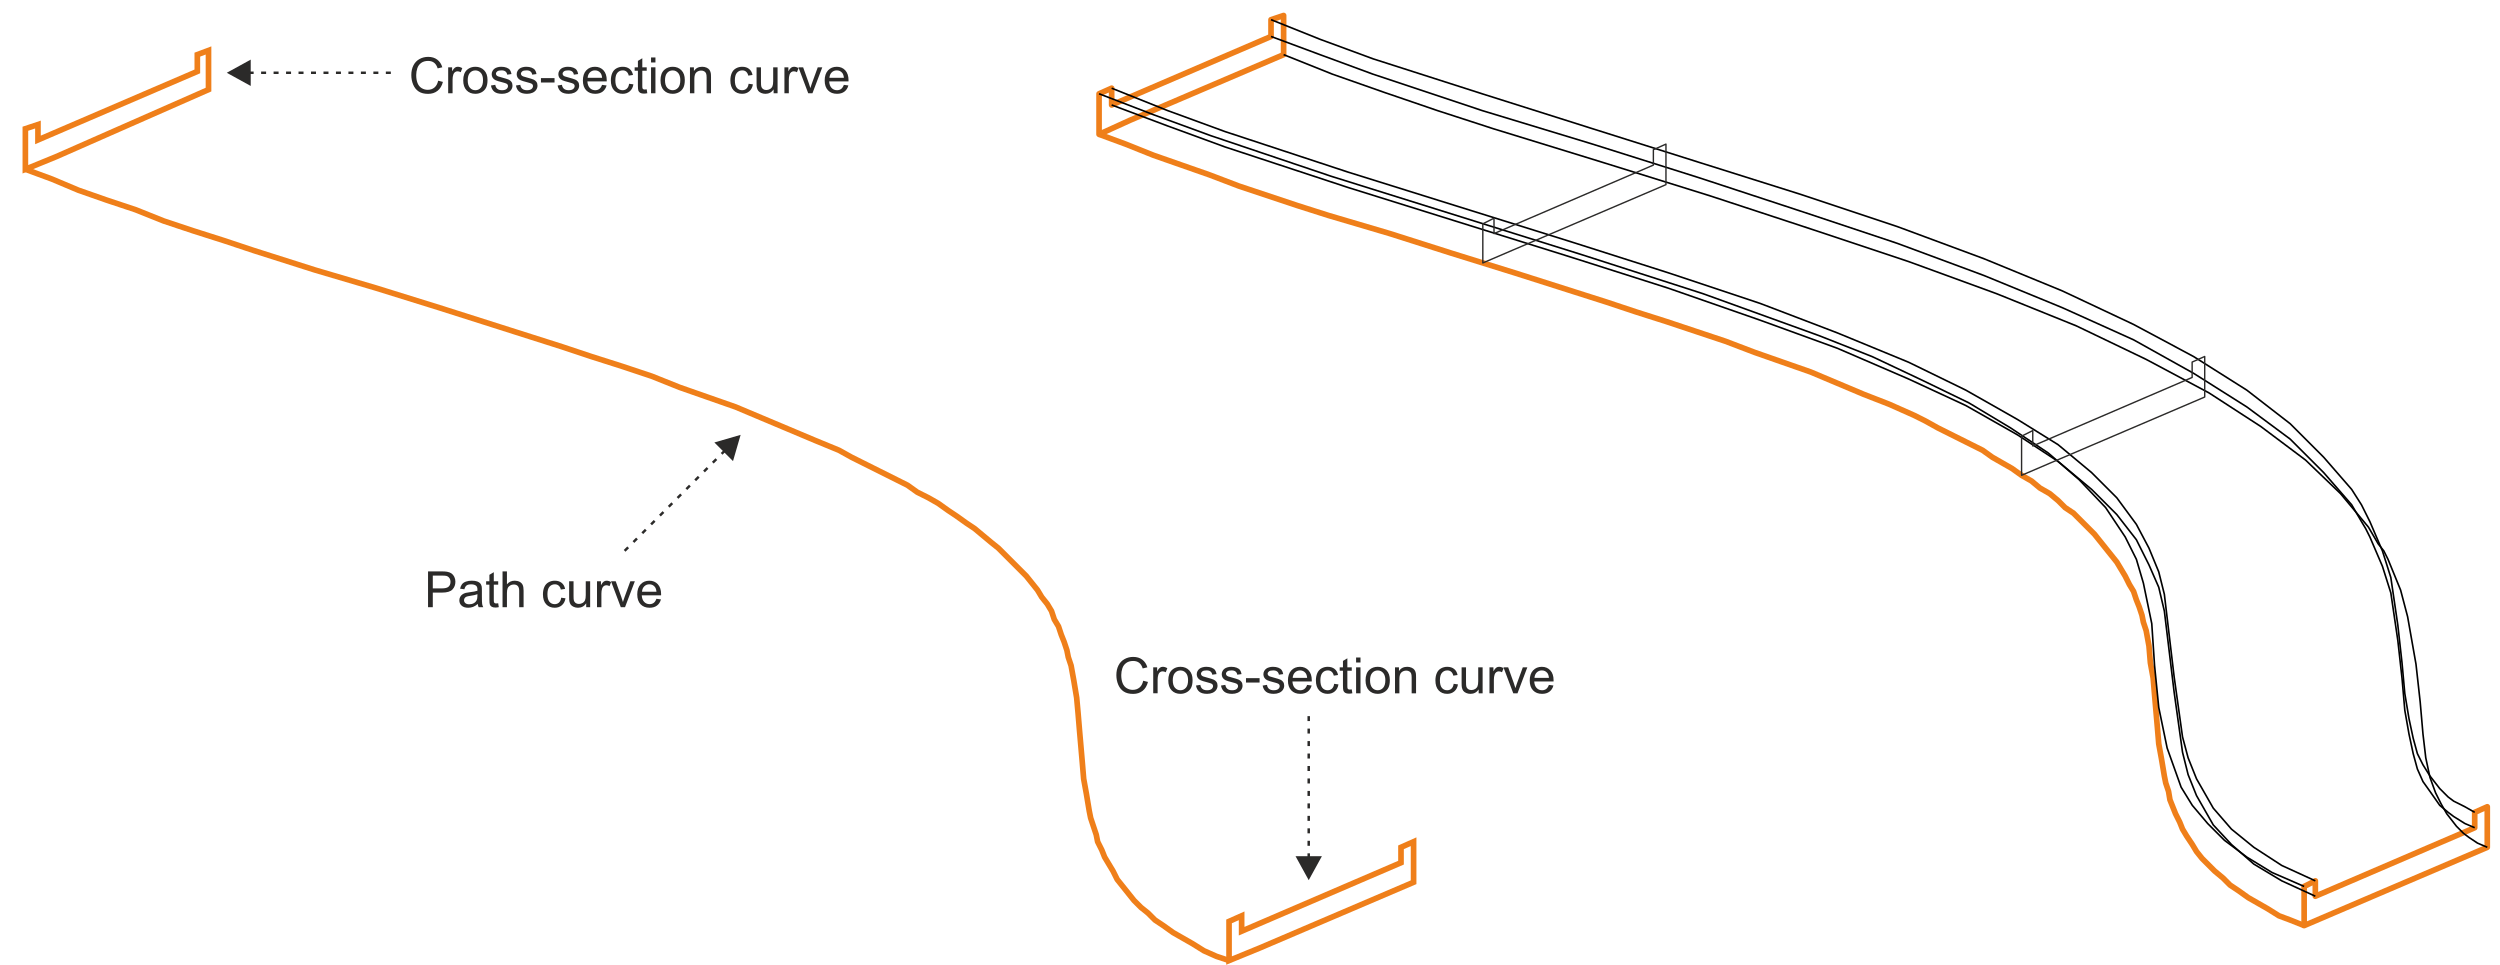 <?xml version="1.0" encoding="UTF-8"?>
<!DOCTYPE svg PUBLIC "-//W3C//DTD SVG 1.1//EN" "http://www.w3.org/Graphics/SVG/1.1/DTD/svg11.dtd">
<!-- Creator: CorelDRAW 2019 (64-Bit) -->
<svg xmlns="http://www.w3.org/2000/svg" xml:space="preserve" width="6.854in" height="2.645in" version="1.1" style="shape-rendering:geometricPrecision; text-rendering:geometricPrecision; image-rendering:optimizeQuality; fill-rule:evenodd; clip-rule:evenodd"
viewBox="-30 -30 5878.64 2286.68"
 xmlns:xlink="http://www.w3.org/1999/xlink">
 <defs>
  <style type="text/css">
   <![CDATA[
    .str4 {stroke:black;stroke-width:3.91;stroke-miterlimit:10}
    .str3 {stroke:#EF7F1A;stroke-width:13.44;stroke-miterlimit:10}
    .str0 {stroke:#EF7F1A;stroke-width:13.44;stroke-miterlimit:10}
    .str2 {stroke:#EF7F1A;stroke-width:13.44;stroke-linejoin:round;stroke-miterlimit:10}
    .str1 {stroke:#EF7F1A;stroke-width:13.44;stroke-linejoin:round;stroke-miterlimit:10}
    .str5 {stroke:#2B2A29;stroke-width:3.36;stroke-linejoin:round;stroke-miterlimit:10}
    .str6 {stroke:#2B2A29;stroke-width:3.36;stroke-linejoin:round;stroke-miterlimit:10}
    .fil0 {fill:none;fill-rule:nonzero}
    .fil1 {fill:#2B2A29;fill-rule:nonzero}
    .fil2 {fill:#2B2A29;fill-rule:nonzero}
   ]]>
  </style>
 </defs>
 <g id="Layer_x0020_1">
  <polygon class="fil0 str0" points="440.79,89.56 440.79,182.34 79.62,341.39 6.72,371.21 6.72,275.12 36.54,265.18 36.54,301.63 414.28,139.27 414.28,99.5 "/>
  <polygon class="fil0 str0" points="3297.05,1965.02 3297.05,2061.11 2932.56,2216.84 2859.67,2246.67 2859.67,2153.89 2889.49,2140.63 2889.49,2177.09 3267.23,2014.72 3267.23,1978.27 "/>
  <polyline class="fil0 str1" points="6.72,371.21 69.68,394.41 132.63,420.91 198.9,444.11 268.49,467.3 334.76,493.81 404.34,517.01 477.24,540.2 546.82,563.39 692.62,609.78 838.41,652.86 987.52,699.25 1133.32,745.64 1206.21,768.83 1279.11,792.03 1348.7,815.22 1421.6,838.42 1491.18,861.61 1557.45,888.12 1623.72,911.32 1689.99,934.51 1752.95,961.02 1815.91,987.52 1878.86,1014.03 1935.19,1037.23 1965.01,1053.8 1991.52,1067.05 2018.03,1080.31 2044.54,1093.56 2071.04,1106.81 2097.55,1120.07 2120.75,1136.63 2147.26,1149.89 2170.45,1163.14 2193.65,1179.71 2213.53,1192.97 2236.72,1209.53 2256.61,1222.79 2276.49,1239.36 2296.37,1255.92 2312.93,1269.18 2329.5,1285.74 2346.07,1302.31 2362.64,1318.88 2379.2,1335.44 2392.46,1352.02 2405.71,1368.58 2415.66,1385.15 2428.91,1401.72 2438.85,1418.28 2445.47,1438.17 2455.42,1454.73 2462.04,1474.61 2468.67,1491.18 2475.3,1511.06 2478.61,1527.63 2485.24,1547.51 2491.86,1583.96 2498.49,1623.72 2501.8,1660.17 2505.12,1699.94 2511.75,1776.15 2515.06,1815.91 2521.69,1852.36 2528.31,1892.12 2531.63,1908.69 2538.25,1928.57 2544.88,1948.45 2548.19,1965.02 2558.13,1984.89 2564.76,2001.47 2574.7,2018.03 2584.64,2034.6 2594.58,2054.48 2607.83,2071.05 2621.09,2087.62 2634.35,2104.19 2650.91,2120.76 2667.48,2134 2684.05,2150.57 2703.93,2163.83 2727.12,2180.39 2750.32,2193.65 2773.52,2206.9 2800.02,2223.47 2829.84,2236.73 2859.67,2246.67 "/>
  <polygon class="fil0 str2" points="2988.98,6.72 2988.98,99.5 2624.49,255.24 2551.59,288.37 2551.59,192.28 2581.41,179.03 2581.41,218.79 2959.15,56.43 2959.15,16.66 "/>
  <polygon class="fil0 str2" points="5841.92,1882.18 5841.92,1978.27 5477.44,2134.01 5407.85,2163.83 5407.85,2071.05 5434.36,2057.8 5434.36,2094.25 5812.1,1931.88 5812.1,1895.43 "/>
  <polyline class="fil0 str3" points="2551.59,288.37 2614.55,311.57 2680.82,338.08 2747.09,361.27 2813.36,384.47 2882.95,410.98 2952.53,434.17 3022.11,457.36 3095.01,480.56 3240.81,523.63 3386.6,570.03 3535.71,616.41 3681.5,662.8 3754.4,686 3823.99,709.19 3896.88,732.39 3966.47,755.58 4036.05,778.78 4105.64,805.28 4171.91,828.48 4238.18,851.67 4301.13,878.18 4364.09,904.69 4423.74,927.89 4483.38,954.39 4509.88,967.65 4539.71,984.22 4566.21,997.47 4592.72,1010.72 4619.23,1023.98 4645.74,1037.23 4668.94,1053.8 4692.13,1067.06 4715.32,1080.31 4738.52,1096.87 4761.72,1110.13 4781.6,1126.7 4804.79,1139.95 4824.67,1156.52 4841.24,1173.09 4861.12,1186.34 4877.69,1202.91 4894.25,1219.47 4910.82,1236.04 4924.07,1252.61 4937.33,1269.18 4950.59,1285.75 4963.84,1302.31 4973.78,1318.88 4983.72,1335.45 4993.66,1355.33 5003.6,1371.9 5010.23,1391.78 5016.86,1408.34 5023.48,1428.23 5026.8,1444.79 5033.42,1464.68 5040.05,1501.12 5043.36,1540.89 5049.99,1577.34 5053.3,1617.1 5059.93,1693.31 5063.24,1733.07 5069.87,1769.52 5076.5,1809.29 5079.81,1825.85 5086.44,1845.73 5089.75,1865.61 5096.38,1882.18 5103,1898.74 5112.94,1918.63 5119.58,1935.2 5129.52,1951.76 5142.77,1971.64 5152.71,1988.21 5165.96,2004.78 5182.53,2021.35 5195.78,2034.6 5215.67,2051.17 5232.23,2067.74 5252.11,2080.99 5275.31,2097.55 5298.51,2110.82 5321.7,2124.07 5348.21,2140.64 5374.72,2150.58 5407.85,2163.83 "/>
  <polyline class="fil0 str4" points="2959.15,16.66 3075.13,63.06 3201.04,109.44 3459.5,192.28 3721.26,275.12 3973.1,354.64 4214.98,430.86 4443.61,507.07 4649.05,583.28 4834.61,659.49 5003.6,739.01 5146.08,815.22 5271.99,894.75 5374.72,974.27 5454.24,1053.8 5520.51,1130.01 5543.71,1166.46 5553.64,1186.34 5563.59,1206.22 5593.41,1275.81 5613.29,1338.76 5629.86,1451.42 5639.8,1540.89 5646.43,1613.79 5656.37,1673.42 5666.31,1719.82 5676.25,1756.26 5689.5,1782.77 5706.07,1809.29 5729.26,1839.1 5749.14,1858.99 5762.4,1868.93 5788.91,1882.18 5812.1,1895.43 "/>
  <polyline class="fil0 str4" points="2959.15,56.43 3075.13,99.5 3201.04,145.89 3459.5,232.05 3721.26,311.57 3973.1,391.09 4214.98,470.62 4443.61,546.83 4649.05,623.04 4834.61,699.25 5003.6,775.46 5146.08,854.99 5271.99,934.51 5374.72,1010.72 5454.24,1090.25 5520.51,1166.46 5543.71,1206.22 5553.64,1222.79 5563.59,1242.67 5593.41,1312.25 5613.29,1375.21 5629.86,1487.87 5639.8,1577.34 5646.43,1653.55 5656.37,1709.88 5666.31,1756.26 5676.25,1792.72 5689.5,1822.53 5706.07,1845.73 5729.26,1878.87 5749.14,1895.43 5762.4,1905.37 5788.91,1921.94 5812.1,1931.88 "/>
  <polyline class="fil0 str4" points="2581.41,218.79 2713.96,268.49 2849.81,318.19 3141.4,414.29 3671.56,579.97 3900.2,652.86 4118.89,729.07 4301.13,795.34 4470.12,868.24 4605.98,931.2 4728.58,1000.78 4824.67,1063.74 4904.19,1130.01 4963.84,1189.65 5010.23,1249.3 5040.05,1308.94 5063.24,1361.95 5076.5,1418.28 5099.69,1610.48 5119.58,1752.95 5132.83,1805.97 5152.71,1855.67 5192.47,1925.26 5235.55,1971.64 5288.56,2018.03 5354.83,2057.8 5434.36,2094.25 "/>
  <polyline class="fil0 str4" points="2581.41,179.03 2713.96,232.05 2849.81,281.75 3141.4,377.84 3671.56,543.52 3900.2,616.41 4118.89,689.31 4301.13,758.9 4470.12,828.48 4605.98,894.75 4728.58,964.33 4824.67,1023.98 4904.19,1090.25 4963.84,1149.89 5010.23,1212.85 5040.05,1269.18 5063.24,1325.51 5076.5,1378.52 5099.69,1574.02 5119.58,1716.5 5132.83,1766.2 5152.71,1815.91 5192.47,1885.5 5235.55,1935.2 5288.56,1978.27 5354.83,2021.35 5434.36,2057.8 "/>
  <polyline class="fil0 str4" points="2551.59,192.28 2680.82,241.99 2816.67,291.69 3101.64,387.78 3694.76,573.33 3983.04,666.11 4258.06,765.52 4383.97,815.22 4503.26,871.55 4612.61,924.57 4712.01,984.22 4801.48,1043.86 4874.37,1106.82 4937.33,1173.09 4983.72,1242.67 5010.23,1295.69 5026.8,1352.02 5046.68,1448.11 5053.3,1547.51 5063.24,1646.92 5083.13,1743.01 5116.26,1835.79 5142.77,1878.87 5179.22,1921.94 5218.98,1961.71 5271.99,2001.47 5331.64,2037.92 5407.85,2071.05 "/>
  <polyline class="fil0 str4" points="2988.98,99.5 3104.95,145.89 3227.55,188.97 3353.46,232.05 3486.01,275.12 3744.46,354.64 3999.6,434.17 4241.49,513.69 4470.12,589.91 4678.88,666.11 4867.75,742.33 5033.42,821.85 5182.53,901.38 5305.13,980.9 5411.16,1060.42 5494,1139.95 5560.27,1219.47 5583.47,1259.24 5596.72,1275.81 5606.66,1295.69 5636.48,1368.58 5653.05,1431.54 5672.93,1544.2 5682.87,1633.66 5689.5,1709.88 5696.13,1766.2 5706.07,1812.6 5719.32,1849.04 5732.58,1875.56 5745.83,1898.74 5769.02,1928.57 5785.59,1945.14 5798.85,1955.08 5818.73,1968.33 5841.92,1978.27 "/>
  <path class="fil1" d="M2656.21 1583.49l11.26 2.85c-2.35,9.23 -6.58,16.24 -12.68,21.08 -6.1,4.84 -13.57,7.27 -22.4,7.27 -9.12,0 -16.55,-1.85 -22.28,-5.59 -5.73,-3.71 -10.08,-9.1 -13.06,-16.16 -2.98,-7.07 -4.48,-14.64 -4.48,-22.74 0,-8.83 1.68,-16.53 5.06,-23.11 3.38,-6.58 8.18,-11.57 14.4,-14.99 6.22,-3.42 13.08,-5.11 20.54,-5.11 8.49,0 15.63,2.15 21.39,6.48 5.79,4.33 9.82,10.39 12.09,18.21l-11.02 2.61c-1.96,-6.16 -4.82,-10.67 -8.55,-13.47 -3.74,-2.82 -8.44,-4.23 -14.11,-4.23 -6.5,0 -11.95,1.56 -16.31,4.68 -4.37,3.12 -7.45,7.33 -9.21,12.58 -1.78,5.27 -2.67,10.71 -2.67,16.3 0,7.21 1.05,13.51 3.14,18.88 2.09,5.39 5.35,9.4 9.78,12.07 4.42,2.67 9.21,3.99 14.36,3.99 6.28,0 11.57,-1.82 15.92,-5.43 4.35,-3.64 7.29,-9.01 8.83,-16.16z"/>
  <path id="1" class="fil1" d="M2679.93 1613.26l0 -61.51 9.36 0 0 9.42c2.39,-4.36 4.6,-7.25 6.64,-8.63 2.03,-1.4 4.27,-2.09 6.7,-2.09 3.51,0 7.09,1.11 10.72,3.3l-3.71 9.62c-2.53,-1.42 -5.06,-2.13 -7.59,-2.13 -2.27,0 -4.3,0.69 -6.1,2.05 -1.8,1.36 -3.08,3.26 -3.85,5.69 -1.17,3.69 -1.74,7.74 -1.74,12.15l0 32.14 -10.43 0z"/>
  <path id="2" class="fil1" d="M2715.61 1582.5c0,-11.36 3.16,-19.77 9.5,-25.24 5.27,-4.54 11.73,-6.81 19.34,-6.81 8.44,0 15.35,2.76 20.72,8.29 5.36,5.51 8.04,13.16 8.04,22.9 0,7.9 -1.18,14.1 -3.55,18.63 -2.37,4.53 -5.83,8.04 -10.37,10.55 -4.52,2.51 -9.48,3.75 -14.84,3.75 -8.61,0 -15.56,-2.74 -20.88,-8.26 -5.31,-5.51 -7.96,-13.45 -7.96,-23.8zm10.67 0.02c0,7.86 1.72,13.75 5.16,17.64 3.46,3.91 7.78,5.87 13.01,5.87 5.18,0 9.48,-1.96 12.94,-5.89 3.44,-3.93 5.15,-9.92 5.15,-17.96 0,-7.59 -1.74,-13.33 -5.19,-17.22 -3.46,-3.91 -7.76,-5.87 -12.9,-5.87 -5.23,0 -9.56,1.94 -13.01,5.83 -3.44,3.89 -5.16,9.76 -5.16,17.6z"/>
  <path id="3" class="fil1" d="M2781.29 1594.89l10.31 -1.66c0.57,4.13 2.19,7.29 4.84,9.5 2.65,2.19 6.36,3.3 11.1,3.3 4.8,0 8.36,-0.97 10.69,-2.92 2.31,-1.94 3.47,-4.23 3.47,-6.85 0,-2.35 -1.04,-4.21 -3.12,-5.55 -1.46,-0.93 -5.02,-2.09 -10.67,-3.53 -7.62,-1.91 -12.9,-3.57 -15.86,-4.98 -2.94,-1.42 -5.17,-3.36 -6.7,-5.85 -1.52,-2.47 -2.29,-5.21 -2.29,-8.22 0,-2.74 0.63,-5.27 1.87,-7.61 1.27,-2.33 2.96,-4.27 5.12,-5.81 1.62,-1.19 3.83,-2.19 6.62,-3.02 2.81,-0.83 5.79,-1.24 8.99,-1.24 4.82,0 9.05,0.69 12.68,2.09 3.66,1.38 6.34,3.28 8.08,5.65 1.72,2.39 2.92,5.57 3.57,9.56l-10.19 1.42c-0.45,-3.2 -1.8,-5.71 -4.01,-7.51 -2.21,-1.8 -5.33,-2.68 -9.38,-2.68 -4.76,0 -8.18,0.79 -10.21,2.37 -2.04,1.58 -3.06,3.44 -3.06,5.55 0,1.34 0.42,2.57 1.27,3.66 0.85,1.11 2.17,2.04 3.99,2.76 1.05,0.4 4.09,1.28 9.18,2.67 7.35,1.96 12.48,3.57 15.41,4.82 2.92,1.24 5.21,3.08 6.87,5.45 1.68,2.39 2.51,5.36 2.51,8.91 0,3.46 -1,6.72 -3.04,9.78 -2.04,3.06 -4.96,5.43 -8.77,7.11 -3.83,1.68 -8.16,2.51 -12.98,2.51 -7.98,0 -14.08,-1.66 -18.27,-4.96 -4.19,-3.32 -6.85,-8.22 -8.02,-14.71z"/>
  <path id="4" class="fil1" d="M2840.55 1594.89l10.31 -1.66c0.57,4.13 2.19,7.29 4.84,9.5 2.65,2.19 6.36,3.3 11.1,3.3 4.8,0 8.36,-0.97 10.69,-2.92 2.31,-1.94 3.47,-4.23 3.47,-6.85 0,-2.35 -1.04,-4.21 -3.12,-5.55 -1.46,-0.93 -5.02,-2.09 -10.67,-3.53 -7.62,-1.91 -12.9,-3.57 -15.86,-4.98 -2.94,-1.42 -5.17,-3.36 -6.7,-5.85 -1.52,-2.47 -2.29,-5.21 -2.29,-8.22 0,-2.74 0.63,-5.27 1.87,-7.61 1.27,-2.33 2.96,-4.27 5.12,-5.81 1.62,-1.19 3.83,-2.19 6.62,-3.02 2.81,-0.83 5.79,-1.24 8.99,-1.24 4.82,0 9.05,0.69 12.68,2.09 3.66,1.38 6.34,3.28 8.08,5.65 1.72,2.39 2.92,5.57 3.57,9.56l-10.19 1.42c-0.45,-3.2 -1.8,-5.71 -4.01,-7.51 -2.21,-1.8 -5.33,-2.68 -9.38,-2.68 -4.76,0 -8.18,0.79 -10.21,2.37 -2.04,1.58 -3.06,3.44 -3.06,5.55 0,1.34 0.42,2.57 1.27,3.66 0.85,1.11 2.17,2.04 3.99,2.76 1.05,0.4 4.09,1.28 9.18,2.67 7.35,1.96 12.48,3.57 15.41,4.82 2.92,1.24 5.21,3.08 6.87,5.45 1.68,2.39 2.51,5.36 2.51,8.91 0,3.46 -1,6.72 -3.04,9.78 -2.04,3.06 -4.96,5.43 -8.77,7.11 -3.83,1.68 -8.16,2.51 -12.98,2.51 -7.98,0 -14.08,-1.66 -18.27,-4.96 -4.19,-3.32 -6.85,-8.22 -8.02,-14.71z"/>
  <polygon id="5" class="fil1" points="2899.8,1587.78 2899.8,1577.35 2932.04,1577.35 2932.04,1587.78 "/>
  <path id="6" class="fil1" d="M2939.27 1594.89l10.31 -1.66c0.57,4.13 2.19,7.29 4.84,9.5 2.65,2.19 6.36,3.3 11.1,3.3 4.8,0 8.36,-0.97 10.69,-2.92 2.31,-1.94 3.47,-4.23 3.47,-6.85 0,-2.35 -1.04,-4.21 -3.12,-5.55 -1.46,-0.93 -5.02,-2.09 -10.67,-3.53 -7.62,-1.91 -12.9,-3.57 -15.86,-4.98 -2.94,-1.42 -5.17,-3.36 -6.7,-5.85 -1.52,-2.47 -2.29,-5.21 -2.29,-8.22 0,-2.74 0.63,-5.27 1.87,-7.61 1.27,-2.33 2.96,-4.27 5.12,-5.81 1.62,-1.19 3.83,-2.19 6.62,-3.02 2.81,-0.83 5.79,-1.24 8.99,-1.24 4.82,0 9.05,0.69 12.68,2.09 3.66,1.38 6.34,3.28 8.08,5.65 1.72,2.39 2.92,5.57 3.57,9.56l-10.19 1.42c-0.45,-3.2 -1.8,-5.71 -4.01,-7.51 -2.21,-1.8 -5.33,-2.68 -9.38,-2.68 -4.76,0 -8.18,0.79 -10.21,2.37 -2.04,1.58 -3.06,3.44 -3.06,5.55 0,1.34 0.42,2.57 1.27,3.66 0.85,1.11 2.17,2.04 3.99,2.76 1.05,0.4 4.09,1.28 9.18,2.67 7.35,1.96 12.48,3.57 15.41,4.82 2.92,1.24 5.21,3.08 6.87,5.45 1.68,2.39 2.51,5.36 2.51,8.91 0,3.46 -1,6.72 -3.04,9.78 -2.04,3.06 -4.96,5.43 -8.77,7.11 -3.83,1.68 -8.16,2.51 -12.98,2.51 -7.98,0 -14.08,-1.66 -18.27,-4.96 -4.19,-3.32 -6.85,-8.22 -8.02,-14.71z"/>
  <path id="7" class="fil1" d="M3044.63 1593.35l10.78 1.42c-1.68,6.26 -4.82,11.14 -9.4,14.6 -4.58,3.46 -10.43,5.19 -17.56,5.19 -8.97,0 -16.08,-2.76 -21.33,-8.29 -5.25,-5.51 -7.88,-13.28 -7.88,-23.25 0,-10.31 2.65,-18.33 7.96,-24.02 5.31,-5.71 12.21,-8.55 20.68,-8.55 8.2,0 14.89,2.79 20.09,8.38 5.2,5.59 7.8,13.45 7.8,23.58 0,0.61 -0.02,1.54 -0.06,2.76l-45.81 0c0.4,6.74 2.29,11.91 5.73,15.49 3.42,3.57 7.7,5.37 12.82,5.37 3.81,0 7.07,-1.01 9.76,-3.02 2.7,-2.01 4.84,-5.23 6.42,-9.66zm-34.13 -16.71l34.25 0c-0.45,-5.17 -1.78,-9.05 -3.93,-11.63 -3.3,-4.01 -7.61,-6.02 -12.88,-6.02 -4.78,0 -8.79,1.6 -12.05,4.8 -3.24,3.2 -5.04,7.49 -5.39,12.86z"/>
  <path id="8" class="fil1" d="M3108.77 1590.74l10.19 1.42c-1.13,7.01 -3.97,12.48 -8.57,16.45 -4.6,3.97 -10.27,5.95 -16.97,5.95 -8.4,0 -15.15,-2.74 -20.25,-8.24 -5.11,-5.49 -7.66,-13.35 -7.66,-23.58 0,-6.64 1.11,-12.42 3.3,-17.4 2.19,-4.96 5.53,-8.69 10.03,-11.16 4.48,-2.49 9.36,-3.73 14.66,-3.73 6.66,0 12.13,1.68 16.35,5.06 4.25,3.38 6.97,8.18 8.16,14.38l-10.07 1.54c-0.97,-4.13 -2.67,-7.23 -5.14,-9.32 -2.45,-2.08 -5.41,-3.12 -8.89,-3.12 -5.25,0 -9.52,1.87 -12.82,5.63 -3.28,3.77 -4.92,9.7 -4.92,17.84 0,8.25 1.58,14.24 4.74,17.97 3.18,3.73 7.31,5.61 12.39,5.61 4.11,0 7.53,-1.24 10.25,-3.75 2.75,-2.49 4.48,-6.34 5.22,-11.54z"/>
  <path id="9" class="fil1" d="M3150.49 1603.96l1.42 9.21c-2.92,0.61 -5.55,0.93 -7.84,0.93 -3.77,0 -6.7,-0.59 -8.79,-1.8 -2.07,-1.21 -3.53,-2.76 -4.38,-4.72 -0.85,-1.96 -1.26,-6.06 -1.26,-12.33l0 -35.44 -7.71 0 0 -8.06 7.71 0 0 -15.21 10.43 -6.26 0 21.47 10.43 0 0 8.06 -10.43 0 0 36.03c0,2.98 0.18,4.9 0.55,5.75 0.35,0.85 0.95,1.52 1.78,2.04 0.83,0.49 2.02,0.75 3.55,0.75 1.15,0 2.67,-0.14 4.54,-0.41z"/>
  <path id="10" class="fil1" d="M3160.78 1540.26l0 -11.85 10.43 0 0 11.85 -10.43 0zm0 73.01l0 -61.51 10.43 0 0 61.51 -10.43 0z"/>
  <path id="11" class="fil1" d="M3183.2 1582.5c0,-11.36 3.16,-19.77 9.5,-25.24 5.27,-4.54 11.73,-6.81 19.34,-6.81 8.44,0 15.35,2.76 20.72,8.29 5.36,5.51 8.04,13.16 8.04,22.9 0,7.9 -1.18,14.1 -3.55,18.63 -2.37,4.53 -5.83,8.04 -10.37,10.55 -4.52,2.51 -9.48,3.75 -14.84,3.75 -8.61,0 -15.56,-2.74 -20.88,-8.26 -5.31,-5.51 -7.96,-13.45 -7.96,-23.8zm10.67 0.02c0,7.86 1.72,13.75 5.16,17.64 3.46,3.91 7.78,5.87 13.01,5.87 5.18,0 9.48,-1.96 12.94,-5.89 3.44,-3.93 5.15,-9.92 5.15,-17.96 0,-7.59 -1.74,-13.33 -5.19,-17.22 -3.46,-3.91 -7.76,-5.87 -12.9,-5.87 -5.23,0 -9.56,1.94 -13.01,5.83 -3.44,3.89 -5.16,9.76 -5.16,17.6z"/>
  <path id="12" class="fil1" d="M3253.02 1613.26l0 -61.51 9.36 0 0 8.73c4.51,-6.7 11.02,-10.03 19.54,-10.03 3.72,0 7.11,0.67 10.21,2 3.1,1.32 5.43,3.08 6.97,5.23 1.54,2.15 2.63,4.72 3.24,7.68 0.38,1.94 0.57,5.31 0.57,10.13l0 37.77 -10.43 0 0 -37.37c0,-4.25 -0.4,-7.43 -1.21,-9.52 -0.81,-2.1 -2.25,-3.77 -4.31,-5.04 -2.05,-1.24 -4.48,-1.87 -7.25,-1.87 -4.42,0 -8.24,1.4 -11.46,4.23 -3.22,2.81 -4.82,8.16 -4.82,16.02l0 33.56 -10.43 0z"/>
  <path id="13" class="fil1" d="M3392.04 1590.74l10.19 1.42c-1.13,7.01 -3.97,12.48 -8.57,16.45 -4.6,3.97 -10.27,5.95 -16.97,5.95 -8.4,0 -15.15,-2.74 -20.25,-8.24 -5.11,-5.49 -7.66,-13.35 -7.66,-23.58 0,-6.64 1.11,-12.42 3.3,-17.4 2.19,-4.96 5.53,-8.69 10.03,-11.16 4.48,-2.49 9.36,-3.73 14.66,-3.73 6.66,0 12.13,1.68 16.35,5.06 4.25,3.38 6.97,8.18 8.16,14.38l-10.07 1.54c-0.97,-4.13 -2.67,-7.23 -5.14,-9.32 -2.45,-2.08 -5.41,-3.12 -8.89,-3.12 -5.25,0 -9.52,1.87 -12.82,5.63 -3.28,3.77 -4.92,9.7 -4.92,17.84 0,8.25 1.58,14.24 4.74,17.97 3.18,3.73 7.31,5.61 12.39,5.61 4.11,0 7.53,-1.24 10.25,-3.75 2.75,-2.49 4.48,-6.34 5.22,-11.54z"/>
  <path id="14" class="fil1" d="M3451.3 1613.26l0 -9.14c-4.78,6.97 -11.26,10.45 -19.46,10.45 -3.61,0 -6.99,-0.69 -10.13,-2.07 -3.14,-1.4 -5.47,-3.14 -6.99,-5.23 -1.52,-2.12 -2.59,-4.68 -3.2,-7.72 -0.42,-2.06 -0.63,-5.29 -0.63,-9.72l0 -38.06 10.43 0 0 34.03c0,5.43 0.22,9.11 0.63,10.98 0.65,2.75 2.04,4.88 4.17,6.44 2.11,1.56 4.72,2.35 7.84,2.35 3.12,0 6.04,-0.79 8.77,-2.39 2.72,-1.6 4.66,-3.79 5.81,-6.54 1.13,-2.74 1.7,-6.76 1.7,-11.99l0 -32.89 10.43 0 0 61.51 -9.36 0z"/>
  <path id="15" class="fil1" d="M3476.92 1613.26l0 -61.51 9.36 0 0 9.42c2.39,-4.36 4.6,-7.25 6.64,-8.63 2.03,-1.4 4.27,-2.09 6.7,-2.09 3.51,0 7.09,1.11 10.72,3.3l-3.71 9.62c-2.53,-1.42 -5.06,-2.13 -7.59,-2.13 -2.27,0 -4.3,0.69 -6.1,2.05 -1.8,1.36 -3.08,3.26 -3.85,5.69 -1.17,3.69 -1.74,7.74 -1.74,12.15l0 32.14 -10.43 0z"/>
  <path id="16" class="fil1" d="M3533.32 1613.26l-23.21 -61.51 11.16 0 13.16 36.84c1.42,3.97 2.74,8.1 3.95,12.39 0.93,-3.24 2.21,-7.13 3.89,-11.69l13.67 -37.53 10.71 0 -23.29 61.51 -10.03 0z"/>
  <path id="17" class="fil1" d="M3617.72 1593.35l10.78 1.42c-1.68,6.26 -4.82,11.14 -9.4,14.6 -4.58,3.46 -10.43,5.19 -17.56,5.19 -8.97,0 -16.08,-2.76 -21.33,-8.29 -5.25,-5.51 -7.88,-13.28 -7.88,-23.25 0,-10.31 2.65,-18.33 7.96,-24.02 5.31,-5.71 12.21,-8.55 20.68,-8.55 8.2,0 14.89,2.79 20.09,8.38 5.2,5.59 7.8,13.45 7.8,23.58 0,0.61 -0.02,1.54 -0.06,2.76l-45.81 0c0.4,6.74 2.29,11.91 5.73,15.49 3.42,3.57 7.7,5.37 12.82,5.37 3.81,0 7.07,-1.01 9.76,-3.02 2.7,-2.01 4.84,-5.23 6.42,-9.66zm-34.13 -16.71l34.25 0c-0.45,-5.17 -1.78,-9.05 -3.93,-11.63 -3.3,-4.01 -7.61,-6.02 -12.88,-6.02 -4.78,0 -8.79,1.6 -12.05,4.8 -3.24,3.2 -5.04,7.49 -5.39,12.86z"/>
  <g>
   <path class="fil2" d="M540.84 111.29l0 62.45 -56.77 -31.23 56.77 -31.23zm6.9 28.27l0 5.91 -11.82 0 0 -5.91 11.82 0zm29.56 0l0 5.91 -11.83 0 0 -5.91 11.83 0zm29.56 0l0 5.91 -11.83 0 0 -5.91 11.83 0zm29.56 0l0 5.91 -11.83 0 0 -5.91 11.83 0zm29.56 0l0 5.91 -11.83 0 0 -5.91 11.83 0zm29.56 0l0 5.91 -11.83 0 0 -5.91 11.83 0zm29.56 0l0 5.91 -11.83 0 0 -5.91 11.83 0zm29.56 0l0 5.91 -11.83 0 0 -5.91 11.83 0zm29.56 0l0 5.91 -11.83 0 0 -5.91 11.83 0zm29.56 0l0 5.91 -11.83 0 0 -5.91 11.83 0zm29.56 0l0 5.91 -11.83 0 0 -5.91 11.83 0zm29.56 0l0 5.91 -11.83 0 0 -5.91 11.83 0z"/>
  </g>
  <path class="fil1" d="M961.11 1409.17l0 -84.86 32.04 0c5.63,0 9.94,0.28 12.92,0.81 4.17,0.69 7.66,2.02 10.49,3.95 2.82,1.96 5.1,4.68 6.81,8.18 1.72,3.5 2.57,7.35 2.57,11.56 0,7.19 -2.29,13.29 -6.89,18.27 -4.58,5 -12.9,7.49 -24.91,7.49l-21.77 0 0 34.61 -11.26 0zm11.26 -44.56l21.92 0c7.27,0 12.41,-1.34 15.47,-4.05 3.04,-2.7 4.56,-6.5 4.56,-11.42 0,-3.54 -0.89,-6.58 -2.68,-9.11 -1.8,-2.53 -4.17,-4.21 -7.09,-5.02 -1.9,-0.49 -5.39,-0.75 -10.47,-0.75l-21.71 0 0 30.34z"/>
  <path id="1" class="fil1" d="M1079.03 1401.47c-3.87,3.3 -7.61,5.61 -11.18,6.97 -3.58,1.36 -7.41,2.04 -11.52,2.04 -6.76,0 -11.95,-1.64 -15.58,-4.94 -3.64,-3.28 -5.45,-7.49 -5.45,-12.6 0,-3 0.69,-5.75 2.05,-8.24 1.38,-2.49 3.18,-4.46 5.4,-5.97 2.23,-1.5 4.72,-2.64 7.51,-3.42 2.05,-0.53 5.16,-1.04 9.28,-1.56 8.42,-0.99 14.64,-2.19 18.61,-3.57 0.04,-1.42 0.06,-2.33 0.06,-2.71 0,-4.23 -0.99,-7.21 -2.96,-8.95 -2.67,-2.35 -6.64,-3.52 -11.89,-3.52 -4.92,0 -8.55,0.87 -10.88,2.59 -2.35,1.72 -4.07,4.76 -5.19,9.14l-10.19 -1.42c0.93,-4.36 2.45,-7.9 4.58,-10.59 2.13,-2.69 5.21,-4.74 9.25,-6.21 4.01,-1.44 8.69,-2.17 13.99,-2.17 5.25,0 9.54,0.61 12.84,1.85 3.28,1.25 5.71,2.79 7.25,4.66 1.54,1.88 2.63,4.25 3.26,7.11 0.33,1.78 0.51,4.98 0.51,9.58l0 13.83c0,9.66 0.22,15.76 0.65,18.35 0.42,2.59 1.29,5.06 2.55,7.43l-10.91 0c-1.04,-2.19 -1.72,-4.76 -2.01,-7.7zm-0.83 -23.11c-3.79,1.54 -9.48,2.84 -17.07,3.91 -4.31,0.61 -7.35,1.3 -9.13,2.07 -1.78,0.77 -3.14,1.9 -4.11,3.36 -0.97,1.48 -1.46,3.12 -1.46,4.94 0,2.74 1.05,5.06 3.16,6.89 2.11,1.84 5.19,2.76 9.25,2.76 4.01,0 7.58,-0.87 10.72,-2.63 3.12,-1.74 5.43,-4.13 6.89,-7.15 1.13,-2.35 1.68,-5.81 1.68,-10.37l0.06 -3.79z"/>
  <path id="2" class="fil1" d="M1127.4 1399.87l1.42 9.21c-2.92,0.61 -5.55,0.93 -7.84,0.93 -3.77,0 -6.7,-0.59 -8.79,-1.8 -2.07,-1.21 -3.53,-2.76 -4.38,-4.72 -0.85,-1.96 -1.26,-6.06 -1.26,-12.33l0 -35.44 -7.71 0 0 -8.06 7.71 0 0 -15.21 10.43 -6.26 0 21.47 10.43 0 0 8.06 -10.43 0 0 36.03c0,2.98 0.18,4.9 0.55,5.75 0.35,0.85 0.95,1.52 1.78,2.04 0.83,0.49 2.02,0.75 3.55,0.75 1.15,0 2.67,-0.14 4.54,-0.41z"/>
  <path id="3" class="fil1" d="M1137.69 1409.17l0 -84.86 10.43 0 0 30.54c4.84,-5.67 10.94,-8.49 18.33,-8.49 4.53,0 8.46,0.89 11.81,2.68 3.34,1.8 5.73,4.27 7.17,7.43 1.44,3.16 2.15,7.76 2.15,13.77l0 38.93 -10.43 0 0 -38.89c0,-5.19 -1.13,-8.99 -3.36,-11.36 -2.25,-2.37 -5.41,-3.55 -9.52,-3.55 -3.06,0 -5.94,0.79 -8.65,2.39 -2.7,1.6 -4.62,3.77 -5.79,6.52 -1.15,2.72 -1.72,6.5 -1.72,11.32l0 33.58 -10.43 0z"/>
  <path id="4" class="fil1" d="M1276.71 1386.65l10.19 1.42c-1.13,7.01 -3.97,12.48 -8.57,16.45 -4.6,3.97 -10.27,5.95 -16.97,5.95 -8.4,0 -15.15,-2.74 -20.25,-8.24 -5.11,-5.49 -7.66,-13.35 -7.66,-23.58 0,-6.64 1.11,-12.42 3.3,-17.4 2.19,-4.96 5.53,-8.69 10.03,-11.16 4.48,-2.49 9.36,-3.73 14.66,-3.73 6.66,0 12.13,1.68 16.35,5.06 4.25,3.38 6.97,8.18 8.16,14.38l-10.07 1.54c-0.97,-4.13 -2.67,-7.23 -5.14,-9.32 -2.45,-2.08 -5.41,-3.12 -8.89,-3.12 -5.25,0 -9.52,1.87 -12.82,5.63 -3.28,3.77 -4.92,9.7 -4.92,17.84 0,8.25 1.58,14.24 4.74,17.97 3.18,3.73 7.31,5.61 12.39,5.61 4.11,0 7.53,-1.24 10.25,-3.75 2.75,-2.49 4.48,-6.34 5.22,-11.54z"/>
  <path id="5" class="fil1" d="M1335.97 1409.17l0 -9.14c-4.78,6.97 -11.26,10.45 -19.46,10.45 -3.61,0 -6.99,-0.69 -10.13,-2.07 -3.14,-1.4 -5.47,-3.14 -6.99,-5.23 -1.52,-2.12 -2.59,-4.68 -3.2,-7.72 -0.42,-2.06 -0.63,-5.29 -0.63,-9.72l0 -38.06 10.43 0 0 34.03c0,5.43 0.22,9.11 0.63,10.98 0.65,2.75 2.04,4.88 4.17,6.44 2.11,1.56 4.72,2.35 7.84,2.35 3.12,0 6.04,-0.79 8.77,-2.39 2.72,-1.6 4.66,-3.79 5.81,-6.54 1.13,-2.74 1.7,-6.76 1.7,-11.99l0 -32.89 10.43 0 0 61.51 -9.36 0z"/>
  <path id="6" class="fil1" d="M1361.59 1409.17l0 -61.51 9.36 0 0 9.42c2.39,-4.36 4.6,-7.25 6.64,-8.63 2.03,-1.4 4.27,-2.09 6.7,-2.09 3.51,0 7.09,1.11 10.72,3.3l-3.71 9.62c-2.53,-1.42 -5.06,-2.13 -7.59,-2.13 -2.27,0 -4.3,0.69 -6.1,2.05 -1.8,1.36 -3.08,3.26 -3.85,5.69 -1.17,3.69 -1.74,7.74 -1.74,12.15l0 32.14 -10.43 0z"/>
  <path id="7" class="fil1" d="M1417.99 1409.17l-23.21 -61.51 11.16 0 13.16 36.84c1.42,3.97 2.74,8.1 3.95,12.39 0.93,-3.24 2.21,-7.13 3.89,-11.69l13.67 -37.53 10.71 0 -23.29 61.51 -10.03 0z"/>
  <path id="8" class="fil1" d="M1502.39 1389.26l10.78 1.42c-1.68,6.26 -4.82,11.14 -9.4,14.6 -4.58,3.46 -10.43,5.19 -17.56,5.19 -8.97,0 -16.08,-2.76 -21.33,-8.29 -5.25,-5.51 -7.88,-13.28 -7.88,-23.25 0,-10.31 2.65,-18.33 7.96,-24.02 5.31,-5.71 12.21,-8.55 20.68,-8.55 8.2,0 14.89,2.79 20.09,8.38 5.2,5.59 7.8,13.45 7.8,23.58 0,0.61 -0.02,1.54 -0.06,2.76l-45.81 0c0.4,6.74 2.29,11.91 5.73,15.49 3.42,3.57 7.7,5.37 12.82,5.37 3.81,0 7.07,-1.01 9.76,-3.02 2.7,-2.01 4.84,-5.23 6.42,-9.66zm-34.13 -16.71l34.25 0c-0.45,-5.17 -1.78,-9.05 -3.93,-11.63 -3.3,-4.01 -7.61,-6.02 -12.88,-6.02 -4.78,0 -8.79,1.6 -12.05,4.8 -3.24,3.2 -5.04,7.49 -5.39,12.86z"/>
  <g>
   <path class="fil2" d="M1683.94 1062.91l-44.16 -44.16 62.23 -18.06 -18.06 62.23zm-24.87 -15.11l-4.18 -4.18 8.36 -8.36 4.18 4.18 -8.36 8.36zm-20.9 20.9l-4.18 -4.18 8.36 -8.36 4.18 4.18 -8.36 8.36zm-20.9 20.9l-4.18 -4.18 8.36 -8.36 4.18 4.18 -8.36 8.36zm-20.9 20.9l-4.18 -4.18 8.36 -8.36 4.18 4.18 -8.36 8.36zm-20.9 20.9l-4.18 -4.18 8.36 -8.36 4.18 4.18 -8.36 8.36zm-20.9 20.9l-4.18 -4.18 8.36 -8.36 4.18 4.18 -8.36 8.36zm-20.9 20.9l-4.18 -4.18 8.36 -8.36 4.18 4.18 -8.36 8.36zm-20.9 20.9l-4.18 -4.18 8.36 -8.36 4.18 4.18 -8.36 8.36zm-20.91 20.91l-4.18 -4.18 8.36 -8.36 4.18 4.18 -8.36 8.36zm-20.91 20.91l-4.18 -4.18 8.36 -8.36 4.18 4.18 -8.36 8.36zm-20.91 20.91l-4.18 -4.18 8.36 -8.36 4.18 4.18 -8.36 8.36zm-20.91 20.91l-4.18 -4.18 8.36 -8.36 4.18 4.18 -8.36 8.36z"/>
  </g>
  <polygon class="fil0 str5" points="5172.18,814.93 5172.18,911.02 4807.69,1066.76 4738.11,1096.58 4738.11,1003.8 4764.61,990.55 4764.61,1027 5142.36,864.63 5142.36,828.18 "/>
  <polygon class="fil0 str6" points="3895.22,311.57 3895.22,407.66 3530.74,563.4 3461.15,593.22 3461.15,500.44 3487.66,487.19 3487.66,523.64 3865.4,361.27 3865.4,324.82 "/>
  <path class="fil1" d="M985.11 161.28l11.26 2.85c-2.35,9.23 -6.58,16.24 -12.68,21.08 -6.1,4.84 -13.57,7.27 -22.4,7.27 -9.12,0 -16.55,-1.85 -22.28,-5.59 -5.73,-3.71 -10.08,-9.1 -13.06,-16.16 -2.98,-7.07 -4.48,-14.64 -4.48,-22.74 0,-8.83 1.68,-16.53 5.06,-23.11 3.38,-6.58 8.18,-11.57 14.4,-14.99 6.22,-3.42 13.08,-5.11 20.54,-5.11 8.49,0 15.63,2.15 21.39,6.48 5.79,4.33 9.82,10.39 12.09,18.21l-11.02 2.61c-1.96,-6.16 -4.82,-10.67 -8.55,-13.47 -3.74,-2.82 -8.44,-4.23 -14.11,-4.23 -6.5,0 -11.95,1.56 -16.31,4.68 -4.37,3.12 -7.45,7.33 -9.21,12.58 -1.78,5.27 -2.67,10.71 -2.67,16.3 0,7.21 1.05,13.51 3.14,18.88 2.09,5.39 5.35,9.4 9.78,12.07 4.42,2.67 9.21,3.99 14.36,3.99 6.28,0 11.57,-1.82 15.92,-5.43 4.35,-3.64 7.29,-9.01 8.83,-16.16z"/>
  <path id="1" class="fil1" d="M1008.84 191.05l0 -61.51 9.36 0 0 9.42c2.39,-4.36 4.6,-7.25 6.64,-8.63 2.03,-1.4 4.27,-2.09 6.7,-2.09 3.51,0 7.09,1.11 10.72,3.3l-3.71 9.62c-2.53,-1.42 -5.06,-2.13 -7.59,-2.13 -2.27,0 -4.3,0.69 -6.1,2.05 -1.8,1.36 -3.08,3.26 -3.85,5.69 -1.17,3.69 -1.74,7.74 -1.74,12.15l0 32.14 -10.43 0z"/>
  <path id="2" class="fil1" d="M1044.51 160.3c0,-11.36 3.16,-19.77 9.5,-25.24 5.27,-4.54 11.73,-6.81 19.34,-6.81 8.44,0 15.35,2.76 20.72,8.29 5.36,5.51 8.04,13.16 8.04,22.9 0,7.9 -1.18,14.1 -3.55,18.63 -2.37,4.53 -5.83,8.04 -10.37,10.55 -4.52,2.51 -9.48,3.75 -14.84,3.75 -8.61,0 -15.56,-2.74 -20.88,-8.26 -5.31,-5.51 -7.96,-13.45 -7.96,-23.8zm10.67 0.02c0,7.86 1.72,13.75 5.16,17.64 3.46,3.91 7.78,5.87 13.01,5.87 5.18,0 9.48,-1.96 12.94,-5.89 3.44,-3.93 5.15,-9.92 5.15,-17.96 0,-7.59 -1.74,-13.33 -5.19,-17.22 -3.46,-3.91 -7.76,-5.87 -12.9,-5.87 -5.23,0 -9.56,1.94 -13.01,5.83 -3.44,3.89 -5.16,9.76 -5.16,17.6z"/>
  <path id="3" class="fil1" d="M1110.19 172.68l10.31 -1.66c0.57,4.13 2.19,7.29 4.84,9.5 2.65,2.19 6.36,3.3 11.1,3.3 4.8,0 8.36,-0.97 10.69,-2.92 2.31,-1.94 3.47,-4.23 3.47,-6.85 0,-2.35 -1.04,-4.21 -3.12,-5.55 -1.46,-0.93 -5.02,-2.09 -10.67,-3.53 -7.62,-1.91 -12.9,-3.57 -15.86,-4.98 -2.94,-1.42 -5.17,-3.36 -6.7,-5.85 -1.52,-2.47 -2.29,-5.21 -2.29,-8.22 0,-2.74 0.63,-5.27 1.87,-7.61 1.27,-2.33 2.96,-4.27 5.12,-5.81 1.62,-1.19 3.83,-2.19 6.62,-3.02 2.81,-0.83 5.79,-1.24 8.99,-1.24 4.82,0 9.05,0.69 12.68,2.09 3.66,1.38 6.34,3.28 8.08,5.65 1.72,2.39 2.92,5.57 3.57,9.56l-10.19 1.42c-0.45,-3.2 -1.8,-5.71 -4.01,-7.51 -2.21,-1.8 -5.33,-2.68 -9.38,-2.68 -4.76,0 -8.18,0.79 -10.21,2.37 -2.04,1.58 -3.06,3.44 -3.06,5.55 0,1.34 0.42,2.57 1.27,3.66 0.85,1.11 2.17,2.04 3.99,2.76 1.05,0.4 4.09,1.28 9.18,2.67 7.35,1.96 12.48,3.57 15.41,4.82 2.92,1.24 5.21,3.08 6.87,5.45 1.68,2.39 2.51,5.36 2.51,8.91 0,3.46 -1,6.72 -3.04,9.78 -2.04,3.06 -4.96,5.43 -8.77,7.11 -3.83,1.68 -8.16,2.51 -12.98,2.51 -7.98,0 -14.08,-1.66 -18.27,-4.96 -4.19,-3.32 -6.85,-8.22 -8.02,-14.71z"/>
  <path id="4" class="fil1" d="M1169.45 172.68l10.31 -1.66c0.57,4.13 2.19,7.29 4.84,9.5 2.65,2.19 6.36,3.3 11.1,3.3 4.8,0 8.36,-0.97 10.69,-2.92 2.31,-1.94 3.47,-4.23 3.47,-6.85 0,-2.35 -1.04,-4.21 -3.12,-5.55 -1.46,-0.93 -5.02,-2.09 -10.67,-3.53 -7.62,-1.91 -12.9,-3.57 -15.86,-4.98 -2.94,-1.42 -5.17,-3.36 -6.7,-5.85 -1.52,-2.47 -2.29,-5.21 -2.29,-8.22 0,-2.74 0.63,-5.27 1.87,-7.61 1.27,-2.33 2.96,-4.27 5.12,-5.81 1.62,-1.19 3.83,-2.19 6.62,-3.02 2.81,-0.83 5.79,-1.24 8.99,-1.24 4.82,0 9.05,0.69 12.68,2.09 3.66,1.38 6.34,3.28 8.08,5.65 1.72,2.39 2.92,5.57 3.57,9.56l-10.19 1.42c-0.45,-3.2 -1.8,-5.71 -4.01,-7.51 -2.21,-1.8 -5.33,-2.68 -9.38,-2.68 -4.76,0 -8.18,0.79 -10.21,2.37 -2.04,1.58 -3.06,3.44 -3.06,5.55 0,1.34 0.42,2.57 1.27,3.66 0.85,1.11 2.17,2.04 3.99,2.76 1.05,0.4 4.09,1.28 9.18,2.67 7.35,1.96 12.48,3.57 15.41,4.82 2.92,1.24 5.21,3.08 6.87,5.45 1.68,2.39 2.51,5.36 2.51,8.91 0,3.46 -1,6.72 -3.04,9.78 -2.04,3.06 -4.96,5.43 -8.77,7.11 -3.83,1.68 -8.16,2.51 -12.98,2.51 -7.98,0 -14.08,-1.66 -18.27,-4.96 -4.19,-3.32 -6.85,-8.22 -8.02,-14.71z"/>
  <polygon id="5" class="fil1" points="1228.71,165.57 1228.71,155.14 1260.94,155.14 1260.94,165.57 "/>
  <path id="6" class="fil1" d="M1268.18 172.68l10.31 -1.66c0.57,4.13 2.19,7.29 4.84,9.5 2.65,2.19 6.36,3.3 11.1,3.3 4.8,0 8.36,-0.97 10.69,-2.92 2.31,-1.94 3.47,-4.23 3.47,-6.85 0,-2.35 -1.04,-4.21 -3.12,-5.55 -1.46,-0.93 -5.02,-2.09 -10.67,-3.53 -7.62,-1.91 -12.9,-3.57 -15.86,-4.98 -2.94,-1.42 -5.17,-3.36 -6.7,-5.85 -1.52,-2.47 -2.29,-5.21 -2.29,-8.22 0,-2.74 0.63,-5.27 1.87,-7.61 1.27,-2.33 2.96,-4.27 5.12,-5.81 1.62,-1.19 3.83,-2.19 6.62,-3.02 2.81,-0.83 5.79,-1.24 8.99,-1.24 4.82,0 9.05,0.69 12.68,2.09 3.66,1.38 6.34,3.28 8.08,5.65 1.72,2.39 2.92,5.57 3.57,9.56l-10.19 1.42c-0.45,-3.2 -1.8,-5.71 -4.01,-7.51 -2.21,-1.8 -5.33,-2.68 -9.38,-2.68 -4.76,0 -8.18,0.79 -10.21,2.37 -2.04,1.58 -3.06,3.44 -3.06,5.55 0,1.34 0.42,2.57 1.27,3.66 0.85,1.11 2.17,2.04 3.99,2.76 1.05,0.4 4.09,1.28 9.18,2.67 7.35,1.96 12.48,3.57 15.41,4.82 2.92,1.24 5.21,3.08 6.87,5.45 1.68,2.39 2.51,5.36 2.51,8.91 0,3.46 -1,6.72 -3.04,9.78 -2.04,3.06 -4.96,5.43 -8.77,7.11 -3.83,1.68 -8.16,2.51 -12.98,2.51 -7.98,0 -14.08,-1.66 -18.27,-4.96 -4.19,-3.32 -6.85,-8.22 -8.02,-14.71z"/>
  <path id="7" class="fil1" d="M1373.54 171.14l10.78 1.42c-1.68,6.26 -4.82,11.14 -9.4,14.6 -4.58,3.46 -10.43,5.19 -17.56,5.19 -8.97,0 -16.08,-2.76 -21.33,-8.29 -5.25,-5.51 -7.88,-13.28 -7.88,-23.25 0,-10.31 2.65,-18.33 7.96,-24.02 5.31,-5.71 12.21,-8.55 20.68,-8.55 8.2,0 14.89,2.79 20.09,8.38 5.2,5.59 7.8,13.45 7.8,23.58 0,0.61 -0.02,1.54 -0.06,2.76l-45.81 0c0.4,6.74 2.29,11.91 5.73,15.49 3.42,3.57 7.7,5.37 12.82,5.37 3.81,0 7.07,-1.01 9.76,-3.02 2.7,-2.01 4.84,-5.23 6.42,-9.66zm-34.13 -16.71l34.25 0c-0.45,-5.17 -1.78,-9.05 -3.93,-11.63 -3.3,-4.01 -7.61,-6.02 -12.88,-6.02 -4.78,0 -8.79,1.6 -12.05,4.8 -3.24,3.2 -5.04,7.49 -5.39,12.86z"/>
  <path id="8" class="fil1" d="M1437.68 168.53l10.19 1.42c-1.13,7.01 -3.97,12.48 -8.57,16.45 -4.6,3.97 -10.27,5.95 -16.97,5.95 -8.4,0 -15.15,-2.74 -20.25,-8.24 -5.11,-5.49 -7.66,-13.35 -7.66,-23.58 0,-6.64 1.11,-12.42 3.3,-17.4 2.19,-4.96 5.53,-8.69 10.03,-11.16 4.48,-2.49 9.36,-3.73 14.66,-3.73 6.66,0 12.13,1.68 16.35,5.06 4.25,3.38 6.97,8.18 8.16,14.38l-10.07 1.54c-0.97,-4.13 -2.67,-7.23 -5.14,-9.32 -2.45,-2.08 -5.41,-3.12 -8.89,-3.12 -5.25,0 -9.52,1.87 -12.82,5.63 -3.28,3.77 -4.92,9.7 -4.92,17.84 0,8.25 1.58,14.24 4.74,17.97 3.18,3.73 7.31,5.61 12.39,5.61 4.11,0 7.53,-1.24 10.25,-3.75 2.75,-2.49 4.48,-6.34 5.22,-11.54z"/>
  <path id="9" class="fil1" d="M1479.39 181.75l1.42 9.21c-2.92,0.61 -5.55,0.93 -7.84,0.93 -3.77,0 -6.7,-0.59 -8.79,-1.8 -2.07,-1.21 -3.53,-2.76 -4.38,-4.72 -0.85,-1.96 -1.26,-6.06 -1.26,-12.33l0 -35.44 -7.71 0 0 -8.06 7.71 0 0 -15.21 10.43 -6.26 0 21.47 10.43 0 0 8.06 -10.43 0 0 36.03c0,2.98 0.18,4.9 0.55,5.75 0.35,0.85 0.95,1.52 1.78,2.04 0.83,0.49 2.02,0.75 3.55,0.75 1.15,0 2.67,-0.14 4.54,-0.41z"/>
  <path id="10" class="fil1" d="M1489.68 118.05l0 -11.85 10.43 0 0 11.85 -10.43 0zm0 73.01l0 -61.51 10.43 0 0 61.51 -10.43 0z"/>
  <path id="11" class="fil1" d="M1512.1 160.3c0,-11.36 3.16,-19.77 9.5,-25.24 5.27,-4.54 11.73,-6.81 19.34,-6.81 8.44,0 15.35,2.76 20.72,8.29 5.36,5.51 8.04,13.16 8.04,22.9 0,7.9 -1.18,14.1 -3.55,18.63 -2.37,4.53 -5.83,8.04 -10.37,10.55 -4.52,2.51 -9.48,3.75 -14.84,3.75 -8.61,0 -15.56,-2.74 -20.88,-8.26 -5.31,-5.51 -7.96,-13.45 -7.96,-23.8zm10.67 0.02c0,7.86 1.72,13.75 5.16,17.64 3.46,3.91 7.78,5.87 13.01,5.87 5.18,0 9.48,-1.96 12.94,-5.89 3.44,-3.93 5.15,-9.92 5.15,-17.96 0,-7.59 -1.74,-13.33 -5.19,-17.22 -3.46,-3.91 -7.76,-5.87 -12.9,-5.87 -5.23,0 -9.56,1.94 -13.01,5.83 -3.44,3.89 -5.16,9.76 -5.16,17.6z"/>
  <path id="12" class="fil1" d="M1581.93 191.05l0 -61.51 9.36 0 0 8.73c4.51,-6.7 11.02,-10.03 19.54,-10.03 3.72,0 7.11,0.67 10.21,2 3.1,1.32 5.43,3.08 6.97,5.23 1.54,2.15 2.63,4.72 3.24,7.68 0.38,1.94 0.57,5.31 0.57,10.13l0 37.77 -10.43 0 0 -37.37c0,-4.25 -0.4,-7.43 -1.21,-9.52 -0.81,-2.1 -2.25,-3.77 -4.31,-5.04 -2.05,-1.24 -4.48,-1.87 -7.25,-1.87 -4.42,0 -8.24,1.4 -11.46,4.23 -3.22,2.81 -4.82,8.16 -4.82,16.02l0 33.56 -10.43 0z"/>
  <path id="13" class="fil1" d="M1720.95 168.53l10.19 1.42c-1.13,7.01 -3.97,12.48 -8.57,16.45 -4.6,3.97 -10.27,5.95 -16.97,5.95 -8.4,0 -15.15,-2.74 -20.25,-8.24 -5.11,-5.49 -7.66,-13.35 -7.66,-23.58 0,-6.64 1.11,-12.42 3.3,-17.4 2.19,-4.96 5.53,-8.69 10.03,-11.16 4.48,-2.49 9.36,-3.73 14.66,-3.73 6.66,0 12.13,1.68 16.35,5.06 4.25,3.38 6.97,8.18 8.16,14.38l-10.07 1.54c-0.97,-4.13 -2.67,-7.23 -5.14,-9.32 -2.45,-2.08 -5.41,-3.12 -8.89,-3.12 -5.25,0 -9.52,1.87 -12.82,5.63 -3.28,3.77 -4.92,9.7 -4.92,17.84 0,8.25 1.58,14.24 4.74,17.97 3.18,3.73 7.31,5.61 12.39,5.61 4.11,0 7.53,-1.24 10.25,-3.75 2.75,-2.49 4.48,-6.34 5.22,-11.54z"/>
  <path id="14" class="fil1" d="M1780.21 191.05l0 -9.14c-4.78,6.97 -11.26,10.45 -19.46,10.45 -3.61,0 -6.99,-0.69 -10.13,-2.07 -3.14,-1.4 -5.47,-3.14 -6.99,-5.23 -1.52,-2.12 -2.59,-4.68 -3.2,-7.72 -0.42,-2.06 -0.63,-5.29 -0.63,-9.72l0 -38.06 10.43 0 0 34.03c0,5.43 0.22,9.11 0.63,10.98 0.65,2.75 2.04,4.88 4.17,6.44 2.11,1.56 4.72,2.35 7.84,2.35 3.12,0 6.04,-0.79 8.77,-2.39 2.72,-1.6 4.66,-3.79 5.81,-6.54 1.13,-2.74 1.7,-6.76 1.7,-11.99l0 -32.89 10.43 0 0 61.51 -9.36 0z"/>
  <path id="15" class="fil1" d="M1805.82 191.05l0 -61.51 9.36 0 0 9.42c2.39,-4.36 4.6,-7.25 6.64,-8.63 2.03,-1.4 4.27,-2.09 6.7,-2.09 3.51,0 7.09,1.11 10.72,3.3l-3.71 9.62c-2.53,-1.42 -5.06,-2.13 -7.59,-2.13 -2.27,0 -4.3,0.69 -6.1,2.05 -1.8,1.36 -3.08,3.26 -3.85,5.69 -1.17,3.69 -1.74,7.74 -1.74,12.15l0 32.14 -10.43 0z"/>
  <path id="16" class="fil1" d="M1862.22 191.05l-23.21 -61.51 11.16 0 13.16 36.84c1.42,3.97 2.74,8.1 3.95,12.39 0.93,-3.24 2.21,-7.13 3.89,-11.69l13.67 -37.53 10.71 0 -23.29 61.51 -10.03 0z"/>
  <path id="17" class="fil1" d="M1946.62 171.14l10.78 1.42c-1.68,6.26 -4.82,11.14 -9.4,14.6 -4.58,3.46 -10.43,5.19 -17.56,5.19 -8.97,0 -16.08,-2.76 -21.33,-8.29 -5.25,-5.51 -7.88,-13.28 -7.88,-23.25 0,-10.31 2.65,-18.33 7.96,-24.02 5.31,-5.71 12.21,-8.55 20.68,-8.55 8.2,0 14.89,2.79 20.09,8.38 5.2,5.59 7.8,13.45 7.8,23.58 0,0.61 -0.02,1.54 -0.06,2.76l-45.81 0c0.4,6.74 2.29,11.91 5.73,15.49 3.42,3.57 7.7,5.37 12.82,5.37 3.81,0 7.07,-1.01 9.76,-3.02 2.7,-2.01 4.84,-5.23 6.42,-9.66zm-34.13 -16.71l34.25 0c-0.45,-5.17 -1.78,-9.05 -3.93,-11.63 -3.3,-4.01 -7.61,-6.02 -12.88,-6.02 -4.78,0 -8.79,1.6 -12.05,4.8 -3.24,3.2 -5.04,7.49 -5.39,12.86z"/>
  <g>
   <path class="fil2" d="M3017.27 1999.39l62.45 0 -31.23 56.77 -31.23 -56.77zm28.27 -6.9l5.91 0 0 11.82 -5.91 0 0 -11.82zm0 -29.56l5.91 0 0 11.83 -5.91 0 0 -11.83zm0 -29.56l5.91 0 0 11.83 -5.91 0 0 -11.83zm0 -29.56l5.91 0 0 11.83 -5.91 0 0 -11.83zm0 -29.56l5.91 0 0 11.83 -5.91 0 0 -11.83zm0 -29.56l5.91 0 0 11.83 -5.91 0 0 -11.83zm0 -29.56l5.91 0 0 11.83 -5.91 0 0 -11.83zm0 -29.56l5.91 0 0 11.83 -5.91 0 0 -11.83zm0 -29.56l5.91 0 0 11.83 -5.91 0 0 -11.83zm0 -29.56l5.91 0 0 11.83 -5.91 0 0 -11.83zm0 -29.56l5.91 0 0 11.83 -5.91 0 0 -11.83zm0 -29.56l5.91 0 0 11.83 -5.91 0 0 -11.83z"/>
  </g>
 </g>
</svg>
